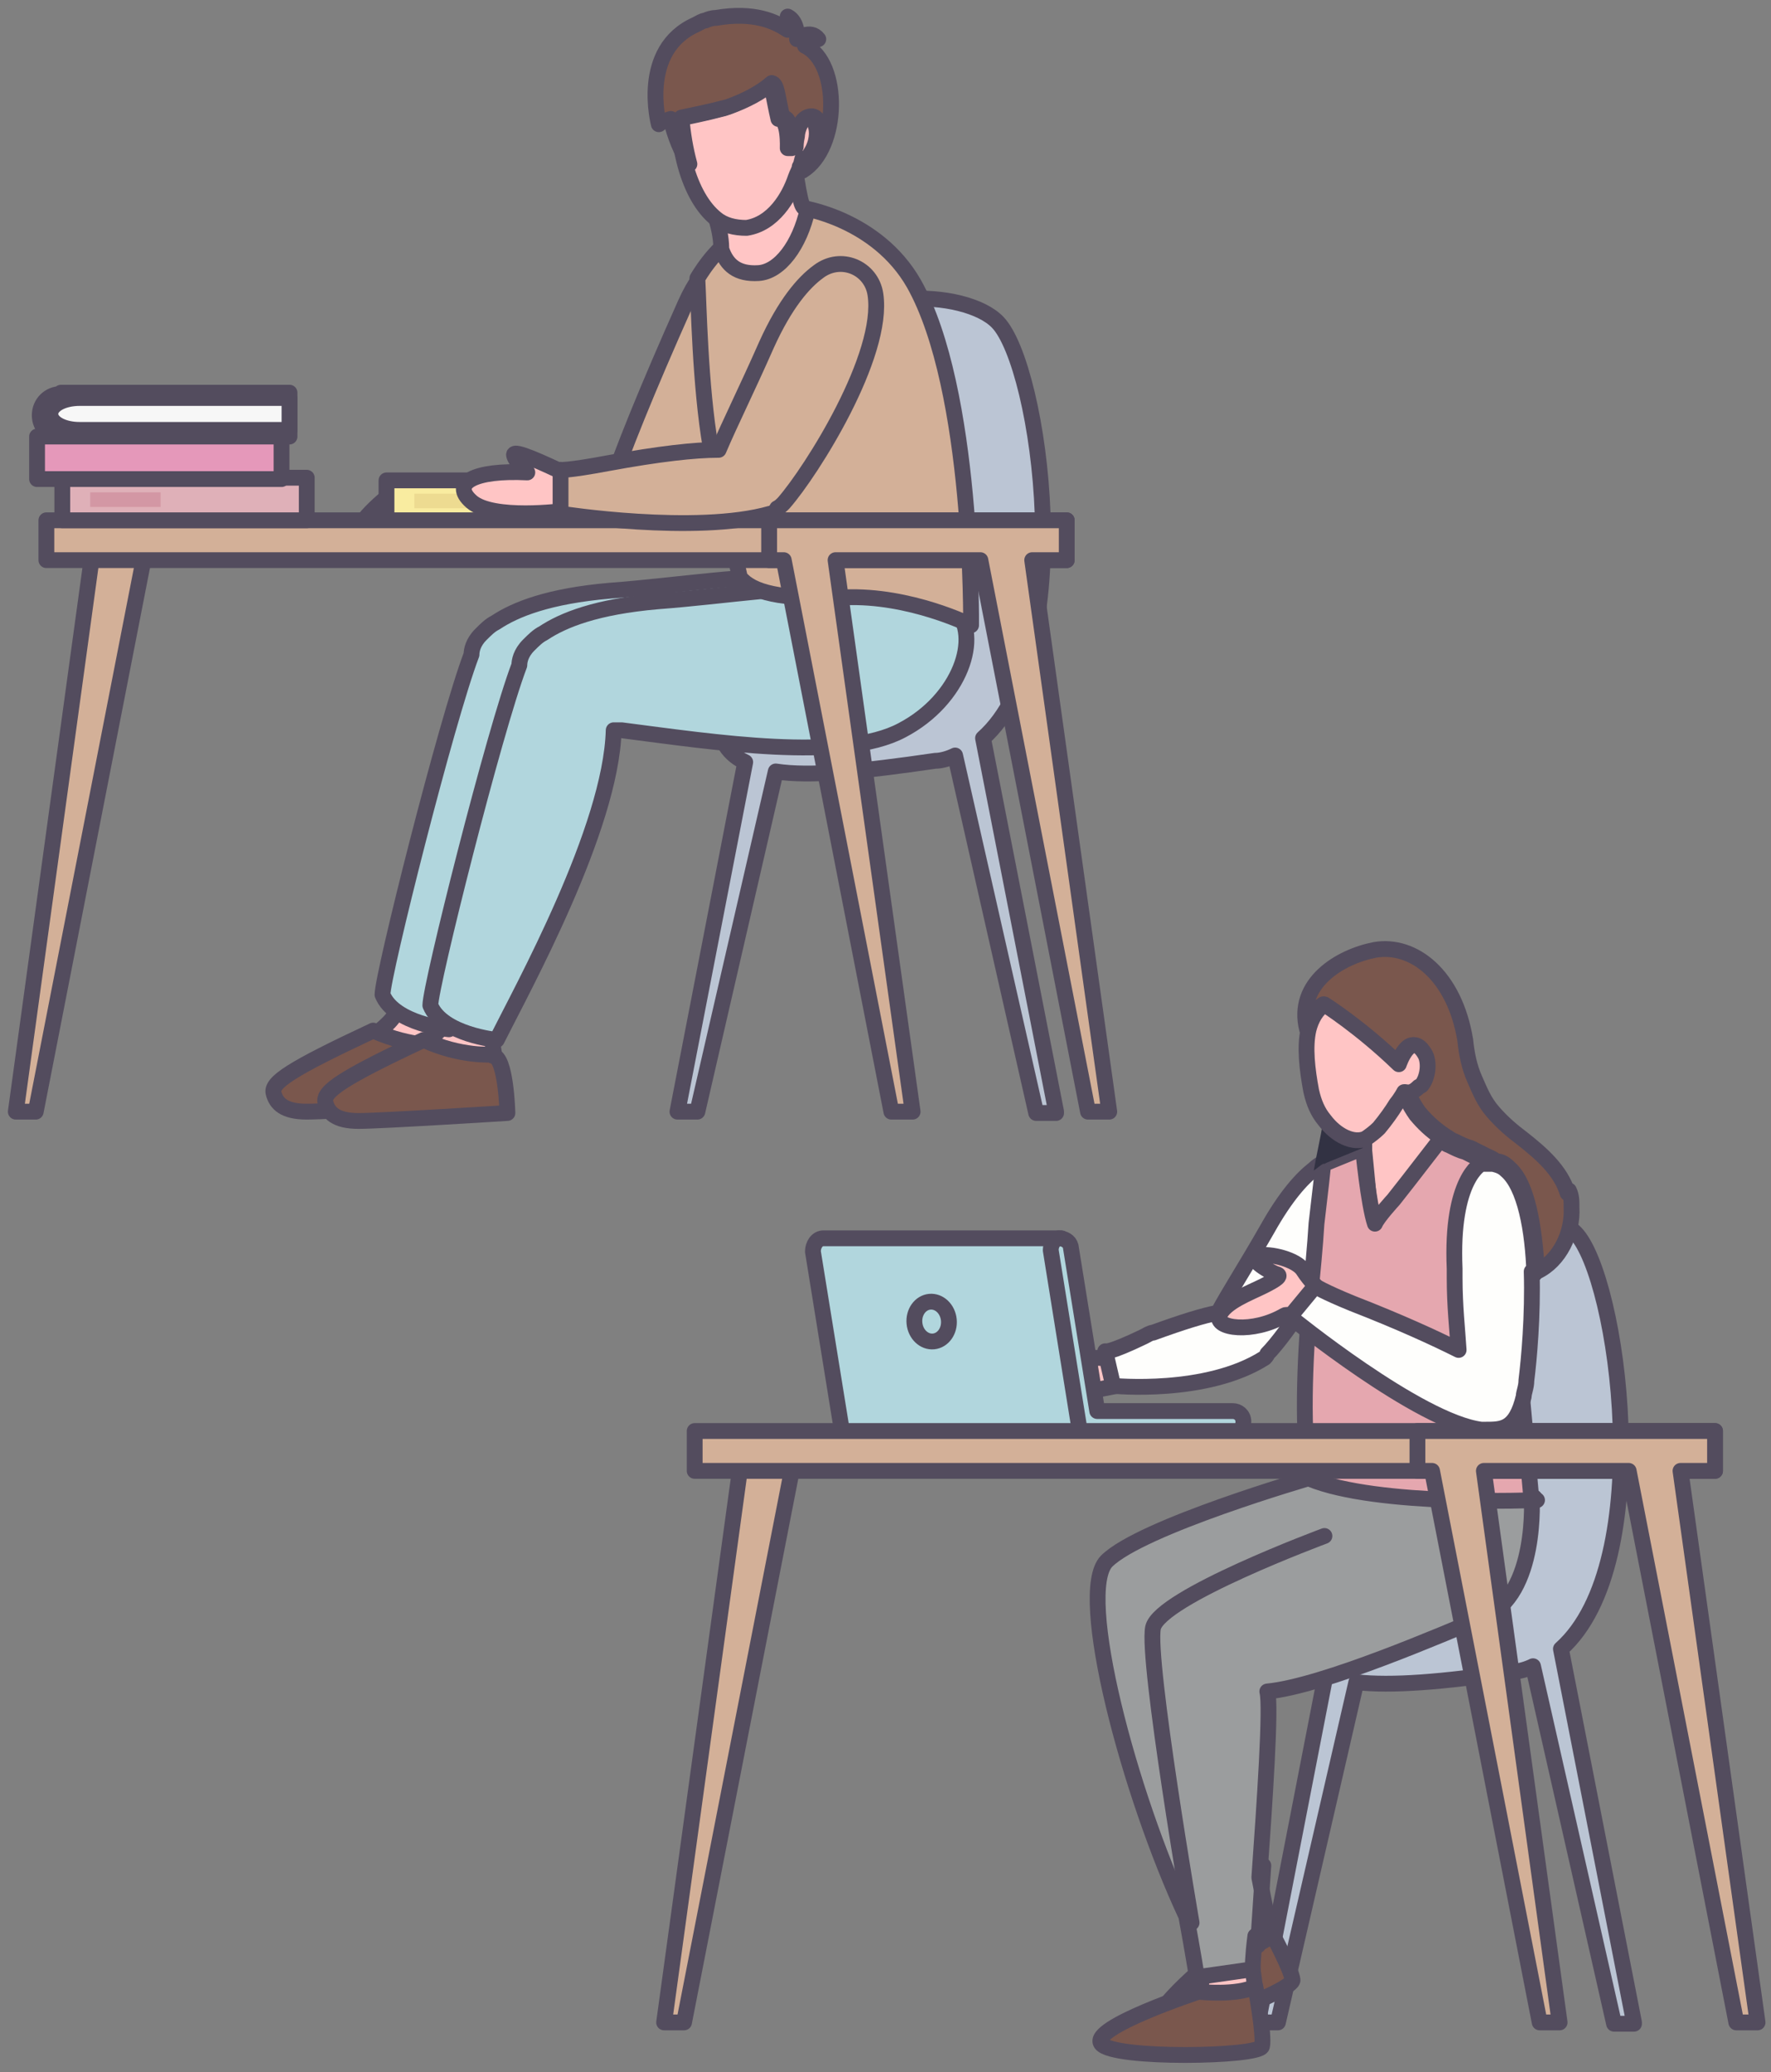 <svg width="112" height="131" viewBox="0 0 112 131" fill="none" xmlns="http://www.w3.org/2000/svg">
<rect x="0" y="0" width="112" height="131" fill="#808080" stroke="none"/>
<path d="M103.336 127.86L98.715 104.249C104.848 98.788 102.327 80.723 99.639 77.951C97.622 75.85 89.976 75.514 87.708 79.883C87.708 79.883 81.91 98.284 81.91 102.485C81.91 104.165 82.498 105.258 83.843 105.846L79.558 127.86H80.818L85.775 106.35C87.96 106.602 91.237 106.35 95.69 105.678C96.11 105.678 96.614 105.51 96.95 105.342L102.075 127.944H103.336V127.86Z" fill="#BBC5D4" stroke="#534C5E" stroke-linecap="round" stroke-linejoin="round"/>
<path d="M79.978 120.635C79.978 120.635 80.65 122.315 81.238 123.576C81.574 124.332 81.994 125.004 81.742 125.172C81.07 125.676 75.441 127.777 75.188 127.104C74.936 126.432 76.365 125.004 77.541 124.332C77.709 124.248 77.037 121.559 77.037 121.559L79.978 120.635Z" fill="#EF9492"/>
<path d="M77.205 123.491C77.205 123.491 72.416 127.272 73.34 128.028C74.264 128.784 81.826 125.843 81.742 125.171C81.658 124.499 80.482 122.314 80.482 122.314C79.474 123.239 77.121 123.575 77.121 123.575L77.205 123.491Z" fill="#7A574D" stroke="#534C5E" stroke-linejoin="round"/>
<path d="M70.231 85.85H67.29L67.626 88.202L70.651 87.614L70.231 85.85Z" fill="#FFC5C5" stroke="#534C5E" stroke-linecap="round" stroke-linejoin="round"/>
<path d="M69.139 90.554H53.259L51.41 79.127C51.41 78.707 51.662 78.287 52.082 78.287H67.122L69.055 90.47L69.139 90.554Z" fill="#B1D6DD" stroke="#534C5E" stroke-linejoin="round"/>
<path d="M78.045 90.554H68.299L66.45 79.043C66.45 78.707 66.618 78.371 66.954 78.287C67.29 78.287 67.626 78.455 67.71 78.791L69.391 89.21H77.961C78.297 89.21 78.633 89.462 78.633 89.882C78.633 90.302 78.381 90.554 77.961 90.554H78.045Z" fill="#B1D6DD" stroke="#534C5E" stroke-linejoin="round"/>
<path d="M59.039 84.807C59.639 84.749 60.072 84.14 60.005 83.448C59.939 82.755 59.398 82.24 58.797 82.298C58.197 82.356 57.764 82.964 57.831 83.657C57.898 84.35 58.438 84.865 59.039 84.807Z" fill="#B1D6DD" stroke="#534C5E" stroke-linejoin="round"/>
<path d="M93.925 73.246C93.253 74.087 91.993 75.599 90.396 76.859C88.8 78.036 86.951 78.96 85.103 78.54C85.019 78.54 84.935 78.54 84.851 78.54C84.01 78.288 83.506 77.952 83.254 77.532C82.75 76.691 82.834 75.515 83.086 74.087C83.338 73.919 83.506 73.751 83.674 73.667H83.758L83.926 73.583L86.195 72.658C86.195 72.49 86.195 72.322 86.195 72.154C85.439 72.49 84.347 71.986 83.59 70.978C83.758 69.97 83.758 68.961 83.59 67.953L84.935 68.541L87.455 69.634L88.212 69.97L89.556 70.558C89.976 71.062 90.48 71.566 91.236 72.07C91.404 72.154 91.572 72.322 91.824 72.406C92.16 72.574 92.497 72.742 92.833 72.826C93.169 72.994 93.505 73.162 93.841 73.331L93.925 73.246Z" fill="#323243"/>
<path d="M95.353 74.003C95.101 73.751 94.849 73.666 94.513 73.582C94.261 73.499 94.093 73.331 93.925 73.246C93.505 73.078 93.169 72.91 92.917 72.742C92.581 72.658 92.16 72.49 91.908 72.322C91.74 72.238 91.488 72.154 91.32 71.986C90.564 71.482 90.06 70.978 89.64 70.474C89.22 69.886 88.968 69.381 88.884 69.129C89.22 69.129 89.556 69.129 89.724 68.793C90.144 68.289 90.312 67.365 89.976 66.861C89.052 65.096 88.296 67.449 88.296 67.449C85.859 65.096 83.59 63.668 83.59 63.668C83.086 64.004 82.75 64.592 82.582 65.264C82.666 65.684 82.834 66.105 83.086 66.525C83.674 67.113 84.347 67.785 84.935 68.541C85.355 69.045 85.775 69.633 86.195 70.222C86.531 70.642 86.783 71.062 87.035 71.398C87.875 72.574 88.548 73.751 89.136 74.591C89.388 75.011 89.556 75.347 89.808 75.683C90.228 76.355 90.396 76.775 90.396 76.775H90.312C90.312 76.859 87.875 79.212 87.875 79.212C88.548 80.136 89.724 80.472 90.9 80.724C91.236 80.724 91.656 80.892 91.993 80.892C93.001 81.06 94.009 81.061 95.017 80.976C95.269 80.976 95.521 80.976 95.773 80.976C96.194 80.976 96.614 80.808 96.95 80.64C96.866 77.868 96.362 75.095 95.185 74.087L95.353 74.003Z" fill="#323243"/>
<path d="M92.245 73.078C91.573 74.002 90.732 74.843 89.892 75.599C88.296 76.943 86.783 77.951 86.783 77.951L86.279 72.742C86.279 72.658 86.279 72.574 86.279 72.49C86.279 72.322 86.279 72.154 86.279 71.986C86.279 71.062 86.279 70.389 86.279 70.137C86.279 69.969 86.279 69.969 86.279 69.969L87.456 69.549L88.716 69.129L89.64 68.793C89.388 69.045 89.136 69.213 88.8 69.129C88.884 69.297 89.136 69.885 89.556 70.473C89.976 70.978 90.48 71.482 91.237 71.986C91.405 72.07 91.573 72.238 91.825 72.322C91.993 72.742 92.077 73.078 92.245 73.162V73.078Z" fill="#FFC5C5" stroke="#534C5E" stroke-linecap="round" stroke-linejoin="round"/>
<path d="M79.138 123.91C79.138 123.91 79.39 125.675 79.558 127.103C79.642 127.943 79.978 128.699 79.642 128.783C78.885 129.035 72.836 129.624 72.752 128.951C72.668 128.279 74.432 127.187 75.777 126.851C75.945 126.851 76.029 124.078 76.029 124.078H79.138V123.91Z" fill="#FFC5C5" stroke="#534C5E" stroke-linecap="round" stroke-linejoin="round"/>
<path d="M97.034 94.671L87.959 92.066C87.959 92.066 87.287 93.159 86.531 94.251H85.691C85.691 94.167 82.918 93.411 82.918 93.411C82.918 93.411 72.163 96.52 69.979 98.704C68.046 100.721 71.407 113.408 75.02 121.138C75.44 123.406 75.692 125.003 75.692 125.003L79.221 124.499C79.221 124.499 79.221 123.659 79.389 122.398C79.893 121.978 80.229 121.642 80.229 121.642C80.229 121.642 79.977 120.466 79.641 118.701C79.977 113.996 80.397 107.862 80.145 106.938C83.674 106.602 91.404 103.241 93.841 102.233C97.286 100.805 96.866 94.587 96.866 94.587L97.034 94.671Z" fill="#9B9D9E" stroke="#534C5E" stroke-linejoin="round"/>
<path d="M84.851 73.414C84.851 73.414 84.515 73.246 83.927 73.414C83.927 73.414 83.759 73.414 83.759 73.498C83.759 73.498 83.759 73.498 83.675 73.498C83.507 73.582 83.255 73.75 83.087 73.918C82.331 74.507 81.323 75.599 80.146 77.699C78.802 80.052 77.71 81.732 77.037 82.993C76.113 83.161 74.769 83.581 72.92 84.253C72.752 84.253 72.5 84.421 72.332 84.505C70.064 85.597 69.895 85.429 69.895 85.429L70.4 87.614C70.4 87.614 76.281 88.202 79.978 85.849C79.978 85.849 80.146 85.681 80.146 85.597C80.734 85.009 81.743 83.665 82.751 82.068C83.507 80.892 84.263 79.548 84.851 78.203C85.944 75.767 86.364 73.666 84.851 73.162V73.414Z" fill="#FEFEFC" stroke="#534C5E" stroke-linecap="round" stroke-linejoin="round"/>
<path d="M97.203 94.84C97.203 94.84 87.12 95.26 82.835 93.496C82.331 90.639 82.499 86.186 82.835 82.237C83.003 80.472 83.171 78.792 83.255 77.364C83.507 75.263 83.675 73.751 83.675 73.583H83.759L83.927 73.499L86.196 72.574C86.196 72.574 86.532 76.103 86.952 77.364C87.12 76.944 88.128 75.851 88.128 75.851L89.052 74.675L91.069 72.07C91.237 72.154 91.405 72.322 91.657 72.406C91.993 72.575 92.329 72.743 92.665 72.826C93.001 72.995 93.338 73.163 93.674 73.331C93.842 73.415 94.094 73.499 94.262 73.667C94.514 73.835 94.766 73.919 95.102 74.087C95.102 74.507 95.354 77.448 95.606 80.977C95.858 83.413 96.11 86.102 96.278 88.539C96.614 92.151 96.866 95.008 96.866 95.008L97.203 94.84Z" fill="#E5A7AF" stroke="#534C5E" stroke-linecap="round" stroke-linejoin="round"/>
<path d="M83.675 81.816C83.675 81.816 82.835 80.975 82.415 80.303C81.994 79.631 80.314 79.211 79.558 79.379C78.802 79.547 80.398 80.471 80.734 80.555C81.07 80.639 80.734 80.891 79.894 81.311C79.054 81.731 77.457 82.32 77.121 83.16C76.785 84 79.222 84.336 81.238 83.16C81.49 82.992 82.415 83.58 82.499 83.58C82.583 83.58 83.675 81.816 83.675 81.816Z" fill="#FFC5C5" stroke="#534C5E" stroke-linecap="round" stroke-linejoin="round"/>
<path d="M97.034 80.556C96.95 77.783 96.446 75.01 95.27 74.002C95.018 73.75 94.766 73.666 94.43 73.582C94.177 73.582 93.925 73.582 93.673 73.582C93.673 73.582 91.741 74.506 91.993 80.22C91.993 80.388 91.993 80.64 91.993 80.808C91.993 82.572 92.161 84.001 92.245 85.345C90.733 84.589 88.548 83.581 85.523 82.404C83.675 81.648 83.171 81.312 83.171 81.312L81.574 83.245C81.574 83.245 89.724 89.882 93.673 90.386C93.673 90.386 93.841 90.386 93.925 90.386C95.018 90.386 95.858 90.386 96.362 88.286C96.362 88.034 96.53 87.698 96.53 87.278C96.698 85.933 96.95 83.16 96.866 80.388L97.034 80.556Z" fill="#FEFEFC" stroke="#534C5E" stroke-linecap="round" stroke-linejoin="round"/>
<path d="M46.957 91.731L42 127.86H43.26L50.318 91.731H46.957Z" fill="#D3B098" stroke="#534C5E" stroke-linejoin="round"/>
<path d="M108.461 90.471H43.933V92.991H108.461V90.471Z" fill="#D3B098" stroke="#534C5E" stroke-linejoin="round"/>
<path d="M109.806 127.86H111.15L106.277 92.991H108.461V90.471H89.641V92.991H90.565L97.371 127.86H98.631L93.842 92.991H103L109.806 127.86Z" fill="#D3B098" stroke="#534C5E" stroke-linejoin="round"/>
<path d="M89.724 68.793C89.472 69.045 89.22 69.213 88.884 69.129C88.884 69.045 88.884 69.045 88.884 69.045L89.892 68.709L89.724 68.793Z" fill="#323243"/>
<path d="M83.674 70.893C83.506 71.985 83.254 72.993 83.086 74.001C83.338 73.833 83.506 73.665 83.674 73.581H83.758L83.926 73.497L86.195 72.573C86.195 72.405 86.195 72.237 86.195 72.069C85.439 72.405 84.346 71.901 83.59 70.893H83.674Z" fill="#323243"/>
<path d="M99.134 75.43C98.714 74.002 97.454 72.91 96.278 71.986C95.606 71.481 95.017 70.977 94.429 70.305C93.841 69.633 93.589 68.961 93.253 68.205C92.917 67.448 92.749 66.608 92.665 65.768C91.993 61.651 89.388 59.634 86.951 60.054C84.767 60.475 81.91 62.155 82.666 65.096C82.834 64.424 83.17 63.836 83.674 63.499C83.674 63.499 85.943 64.928 88.38 67.28C88.38 67.28 89.136 65.012 90.06 66.692C90.312 67.196 90.228 68.121 89.808 68.625C89.556 68.877 89.304 69.045 88.968 68.961C89.052 69.129 89.304 69.717 89.724 70.305C90.144 70.809 90.648 71.314 91.404 71.818C91.572 71.902 91.74 72.07 91.993 72.154C92.329 72.322 92.665 72.49 93.001 72.574C93.337 72.742 93.673 72.91 94.009 73.078C94.177 73.162 94.429 73.246 94.597 73.414C94.933 73.414 95.185 73.582 95.437 73.834C96.614 74.842 97.034 77.615 97.202 80.388C98.63 79.716 99.471 77.951 99.386 76.355C99.386 75.935 99.386 75.599 99.218 75.263L99.134 75.43Z" fill="#7A574D" stroke="#534C5E" stroke-linejoin="round"/>
<path d="M89.725 68.709C89.472 68.961 89.22 69.129 88.884 69.045C88.884 69.045 88.884 69.045 88.8 69.045C88.8 69.045 88.632 69.382 88.296 69.802C88.044 70.222 87.624 70.81 87.204 71.314C86.952 71.566 86.616 71.818 86.364 71.986C85.607 72.322 84.515 71.818 83.759 70.81C83.339 70.306 83.087 69.718 82.919 68.961C82.667 67.617 82.499 66.189 82.751 65.096C82.919 64.424 83.255 63.836 83.759 63.5C83.759 63.5 86.028 64.928 88.464 67.281C88.464 67.281 89.22 65.012 90.145 66.693C90.397 67.197 90.313 68.121 89.892 68.625L89.725 68.709Z" fill="#FFC5C5" stroke="#534C5E" stroke-linecap="round" stroke-linejoin="round"/>
<path d="M75.776 125.928C75.776 125.928 68.887 128.196 69.643 129.205C70.399 130.213 79.641 130.045 79.81 129.373C79.978 128.701 79.389 125.592 79.389 125.592C78.213 126.18 75.861 125.928 75.861 125.928H75.776Z" fill="#7A574D" stroke="#534C5E" stroke-linejoin="round"/>
<path d="M83.759 97.107C83.759 97.107 73.34 100.972 72.92 102.905C72.5 104.921 75.357 121.558 75.357 121.558" stroke="#534C5E" stroke-linecap="round" stroke-linejoin="round"/>
<path d="M79.894 117.945L79.558 122.987" stroke="#534C5E" stroke-linecap="round" stroke-linejoin="round"/>
<path d="M28.895 30.791C28.895 30.791 26.375 30.539 25.87 30.539C25.366 30.539 22.846 32.724 22.846 33.228C22.846 33.732 24.694 33.228 25.702 32.388C26.122 31.967 26.207 32.388 26.038 32.556C25.87 32.724 25.534 33.06 25.534 33.228C25.534 33.396 25.954 33.732 26.627 33.06C27.299 32.388 28.559 32.724 28.979 32.219C28.979 31.547 28.811 30.707 28.811 30.707L28.895 30.791Z" fill="#FFC5C5" stroke="#534C5E" stroke-linecap="round" stroke-linejoin="round"/>
<path d="M48.808 17.179C48.808 17.179 45.784 13.735 43.347 19.196C40.91 24.657 39.314 28.606 38.39 31.379C40.154 32.723 43.095 32.639 43.935 31.799C46.288 29.363 52.757 18.356 48.892 17.095L48.808 17.179Z" fill="#D3B098" stroke="#534C5E" stroke-linejoin="round"/>
<path d="M42.843 28.859L28.644 30.792V33.145C28.644 33.145 39.062 34.993 43.599 32.22C44.608 31.464 42.843 28.859 42.843 28.859Z" fill="#F4A640"/>
<path d="M39.902 30.371H24.442V33.06H39.902V30.371Z" fill="#F9ECA0" stroke="#534C5E" stroke-linecap="round" stroke-linejoin="round"/>
<path d="M30.659 31.211H26.206V32.135H30.659V31.211Z" fill="#EDDB91"/>
<path d="M66.789 70.281L62.168 46.671C68.301 41.21 65.781 23.145 63.092 20.372C61.075 18.272 53.429 17.936 51.161 22.305C51.161 22.305 45.363 40.706 45.363 44.907C45.363 46.503 45.868 47.596 47.128 48.184L42.843 70.281H44.103L49.06 48.772C51.245 49.108 54.522 48.772 59.143 48.1C59.563 48.1 60.067 47.932 60.403 47.764L65.529 70.365H66.789V70.281Z" fill="#BBC5D4" stroke="#534C5E" stroke-linecap="round" stroke-linejoin="round"/>
<path d="M50.741 10.039C50.741 10.039 50.741 10.291 50.573 10.543C50.321 9.367 50.237 8.863 49.816 9.535C49.396 10.207 43.515 10.459 43.515 10.459C43.515 10.459 43.515 10.459 43.431 10.375C43.179 9.451 43.011 8.443 42.927 7.435C43.683 7.267 44.607 7.098 45.867 6.762C47.044 6.342 47.968 5.838 48.64 5.25C48.976 5.334 48.976 6.006 49.312 7.435C49.985 7.351 49.901 9.283 49.901 9.283H50.153C50.153 9.283 50.153 8.947 50.237 8.611C50.237 8.275 50.489 7.351 51.161 7.351C51.833 7.351 52.169 9.115 50.741 10.291V10.039Z" fill="#323243"/>
<path d="M27.971 64.064C27.971 64.064 27.887 65.492 28.559 67.929C29.063 69.609 27.131 69.861 25.618 69.357C24.106 68.853 19.737 70.618 18.308 69.777C16.88 68.937 19.485 67.593 20.577 67.173C21.669 66.753 24.61 65.156 25.114 63.896C25.618 62.636 25.786 60.955 25.786 60.955L28.055 63.98L27.971 64.064Z" fill="#FFC5C5" stroke="#534C5E" stroke-linecap="round" stroke-linejoin="round"/>
<path d="M27.971 66.081C27.971 66.081 26.039 66.249 23.602 65.156C18.393 67.593 17.132 68.433 17.3 69.105C17.468 69.777 17.973 70.282 19.401 70.282C20.829 70.282 28.811 69.777 28.811 69.777C28.811 69.777 28.727 66.165 27.887 66.165L27.971 66.081Z" fill="#7A574D" stroke="#534C5E" stroke-linejoin="round"/>
<path d="M31.08 64.652C31.08 64.652 30.996 66.08 31.668 68.517C32.172 70.197 30.239 70.449 28.727 69.945C27.215 69.441 22.846 71.206 21.417 70.365C19.485 69.357 22.593 68.181 23.686 67.761C24.778 67.341 27.719 65.744 28.223 64.484C28.727 63.223 28.895 61.543 28.895 61.543L31.164 64.568L31.08 64.652Z" fill="#FFC5C5" stroke="#534C5E" stroke-linecap="round" stroke-linejoin="round"/>
<path d="M31.164 66.668C31.164 66.668 29.148 66.836 26.795 65.744C21.586 68.181 20.41 69.021 20.578 69.693C20.746 70.365 21.25 70.87 22.678 70.87C24.107 70.87 32.089 70.365 32.089 70.365C32.089 70.365 32.005 66.752 31.164 66.752V66.668Z" fill="#7A574D" stroke="#534C5E" stroke-linejoin="round"/>
<path d="M57.126 38.27C57.126 38.27 54.689 36.842 50.656 36.506C47.464 36.254 43.01 37.01 38.557 37.346C34.692 37.682 32.592 38.522 31.331 39.362C30.995 39.53 30.743 39.782 30.407 40.118C29.903 40.623 29.819 41.127 29.819 41.379C28.223 45.58 24.189 61.628 24.189 62.888C24.946 64.737 28.39 65.073 28.39 65.073C29.987 61.88 35.616 51.714 35.784 45.496C35.953 45.496 36.12 45.496 36.289 45.496C42.17 46.252 50.236 47.512 54.017 45.496C57.714 43.563 58.806 39.782 57.126 38.018V38.27Z" fill="#B1D6DD" stroke="#534C5E" stroke-linejoin="round"/>
<path d="M60.403 38.69C60.403 38.69 57.715 37.429 53.682 37.178C50.489 36.925 46.036 37.682 41.583 38.018C37.718 38.354 35.617 39.194 34.357 40.034C34.021 40.202 33.769 40.454 33.432 40.79C32.928 41.294 32.844 41.799 32.844 42.051C31.248 46.252 27.215 62.3 27.215 63.56C27.971 65.409 31.416 65.745 31.416 65.745C33.012 62.552 38.642 52.385 38.81 46.168C38.978 46.168 39.146 46.168 39.314 46.168C45.196 46.924 53.262 48.184 57.042 46.168C60.739 44.235 62.084 40.202 60.403 38.522V38.69Z" fill="#B1D6DD" stroke="#534C5E" stroke-linejoin="round"/>
<path d="M50.74 13.146C50.74 13.146 55.446 13.819 57.798 17.936C61.579 24.657 61.411 39.529 61.411 39.529C61.411 39.529 57.546 37.597 53.429 37.765C49.312 37.933 47.547 37.429 46.791 36.505L44.943 28.27C44.271 24.405 44.187 19.112 44.102 17.6C44.102 17.6 45.195 15.667 46.623 14.911C46.791 15.331 46.875 16.675 48.472 16.675C50.068 16.675 50.572 14.743 50.656 13.062" fill="#D3B098"/>
<path d="M50.74 13.146C50.74 13.146 55.446 13.819 57.798 17.936C61.579 24.657 61.411 39.529 61.411 39.529C61.411 39.529 57.546 37.597 53.429 37.765C49.312 37.933 47.547 37.429 46.791 36.505L44.943 28.27C44.271 24.405 44.187 19.112 44.102 17.6C44.102 17.6 45.195 15.667 46.623 14.911C46.791 15.331 46.875 16.675 48.472 16.675C50.068 16.675 50.572 14.743 50.656 13.062" stroke="#534C5E" stroke-linejoin="round"/>
<path d="M5.957 34.152L1 70.282H2.26L9.318 34.152H5.957Z" fill="#D3B098" stroke="#534C5E" stroke-linejoin="round"/>
<path d="M67.461 32.893H2.933V35.413H67.461V32.893Z" fill="#D3B098" stroke="#534C5E" stroke-linejoin="round"/>
<path d="M68.806 70.282H70.15L65.277 35.413H67.462V32.893H48.641V35.413H49.565L56.371 70.282H57.715L52.842 35.413H62L68.806 70.282Z" fill="#D3B098" stroke="#534C5E" stroke-linejoin="round"/>
<path d="M50.237 10.375C50.657 13.232 50.741 13.148 51.077 13.232C50.573 15.5 49.313 17.181 47.968 17.265C46.624 17.349 45.952 16.761 45.616 15.752C45.616 14.156 44.775 12.476 44.775 12.476L50.153 10.375H50.237Z" fill="#FFC5C5" stroke="#534C5E" stroke-linecap="round" stroke-linejoin="round"/>
<path d="M50.741 10.039C50.741 10.039 50.741 10.291 50.573 10.543C50.573 10.711 50.405 10.963 50.321 11.216C49.901 12.476 48.892 14.156 47.212 14.408C46.456 14.408 45.783 14.24 45.279 13.82C44.439 13.148 43.767 11.972 43.347 10.459C43.095 9.535 42.927 8.527 42.843 7.519C43.599 7.351 44.523 7.182 45.783 6.846C46.96 6.426 47.884 5.922 48.556 5.334C48.892 5.418 48.892 6.09 49.228 7.519C49.901 7.435 49.817 9.367 49.817 9.367H50.069C50.069 9.367 50.069 9.031 50.153 8.695C50.153 8.359 50.405 7.435 51.077 7.435C51.749 7.435 52.085 9.199 50.657 10.375L50.741 10.039Z" fill="#FFC5C5" stroke="#534C5E" stroke-linecap="round" stroke-linejoin="round"/>
<path d="M50.824 2.644C50.992 2.476 51.328 2.392 51.749 2.476C51.244 1.804 50.404 2.476 50.404 2.476C50.404 2.476 50.488 1.384 49.816 1.048C49.9 1.216 49.816 1.552 49.816 1.888C49.06 1.384 47.715 0.712 45.279 1.132C45.027 1.132 44.775 1.216 44.607 1.3C44.439 1.3 44.187 1.468 44.019 1.552C40.406 3.149 41.666 7.854 41.666 7.854C41.834 7.686 42.17 7.602 42.422 7.518C42.674 8.61 43.094 9.618 43.599 10.374C43.346 9.45 43.178 8.442 43.094 7.434C43.85 7.266 44.775 7.098 46.035 6.762C47.211 6.341 48.136 5.837 48.808 5.249C49.144 5.333 49.144 6.005 49.48 7.434C50.152 7.35 50.068 9.282 50.068 9.282H50.32C50.32 9.282 50.32 8.946 50.404 8.61C50.404 8.274 50.656 7.35 51.328 7.35C52.001 7.35 52.337 9.114 50.908 10.29C50.908 10.29 50.908 10.543 50.74 10.795C53.093 9.366 53.177 3.989 50.908 2.897L50.824 2.644Z" fill="#7A574D" stroke="#534C5E" stroke-linejoin="round"/>
<path d="M3.857 24.826H18.309V27.599H3.857C3.101 27.599 2.513 27.011 2.513 26.255C2.513 25.498 3.101 24.91 3.857 24.91V24.826Z" fill="#FFB446" stroke="#534C5E" stroke-linecap="round" stroke-linejoin="round"/>
<path d="M5.033 27.179C4.025 27.179 3.185 26.759 3.185 26.17C3.185 25.582 4.025 25.162 5.033 25.162H18.308V27.179H5.033Z" fill="#F7F7F7" stroke="#534C5E" stroke-linecap="round" stroke-linejoin="round"/>
<path d="M19.4 30.203H3.94V32.892H19.4V30.203Z" fill="#DFB0B8" stroke="#534C5E" stroke-linecap="round" stroke-linejoin="round"/>
<path d="M10.158 31.127H5.705V32.051H10.158V31.127Z" fill="#D397A4"/>
<path d="M17.804 27.6H2.344V30.288H17.804V27.6Z" fill="#E598BA" stroke="#534C5E" stroke-linecap="round" stroke-linejoin="round"/>
<path d="M35.617 29.868C34.525 29.364 32.424 28.356 32.508 28.776C32.592 29.196 33.349 29.868 33.349 29.868C29.988 29.7 28.475 30.54 29.82 31.716C31.164 32.893 35.617 32.305 35.617 32.305V29.868Z" fill="#FFC5C5" stroke="#534C5E" stroke-linecap="round" stroke-linejoin="round"/>
<path d="M55.362 18.609C55.11 16.929 53.178 16.088 51.749 17.181C50.825 17.853 49.649 19.197 48.473 21.802C47.212 24.659 46.12 26.843 45.448 28.44C43.935 28.44 41.667 28.692 38.474 29.28C35.785 29.784 35.449 29.7 35.449 29.7V32.473C35.449 32.473 44.019 33.817 48.725 32.473C48.893 32.473 49.061 32.305 49.145 32.136C49.313 32.053 49.397 31.968 49.565 31.8C51.329 29.784 55.95 22.474 55.362 18.609Z" fill="#D3B098" stroke="#534C5E" stroke-linejoin="round"/>
</svg>
